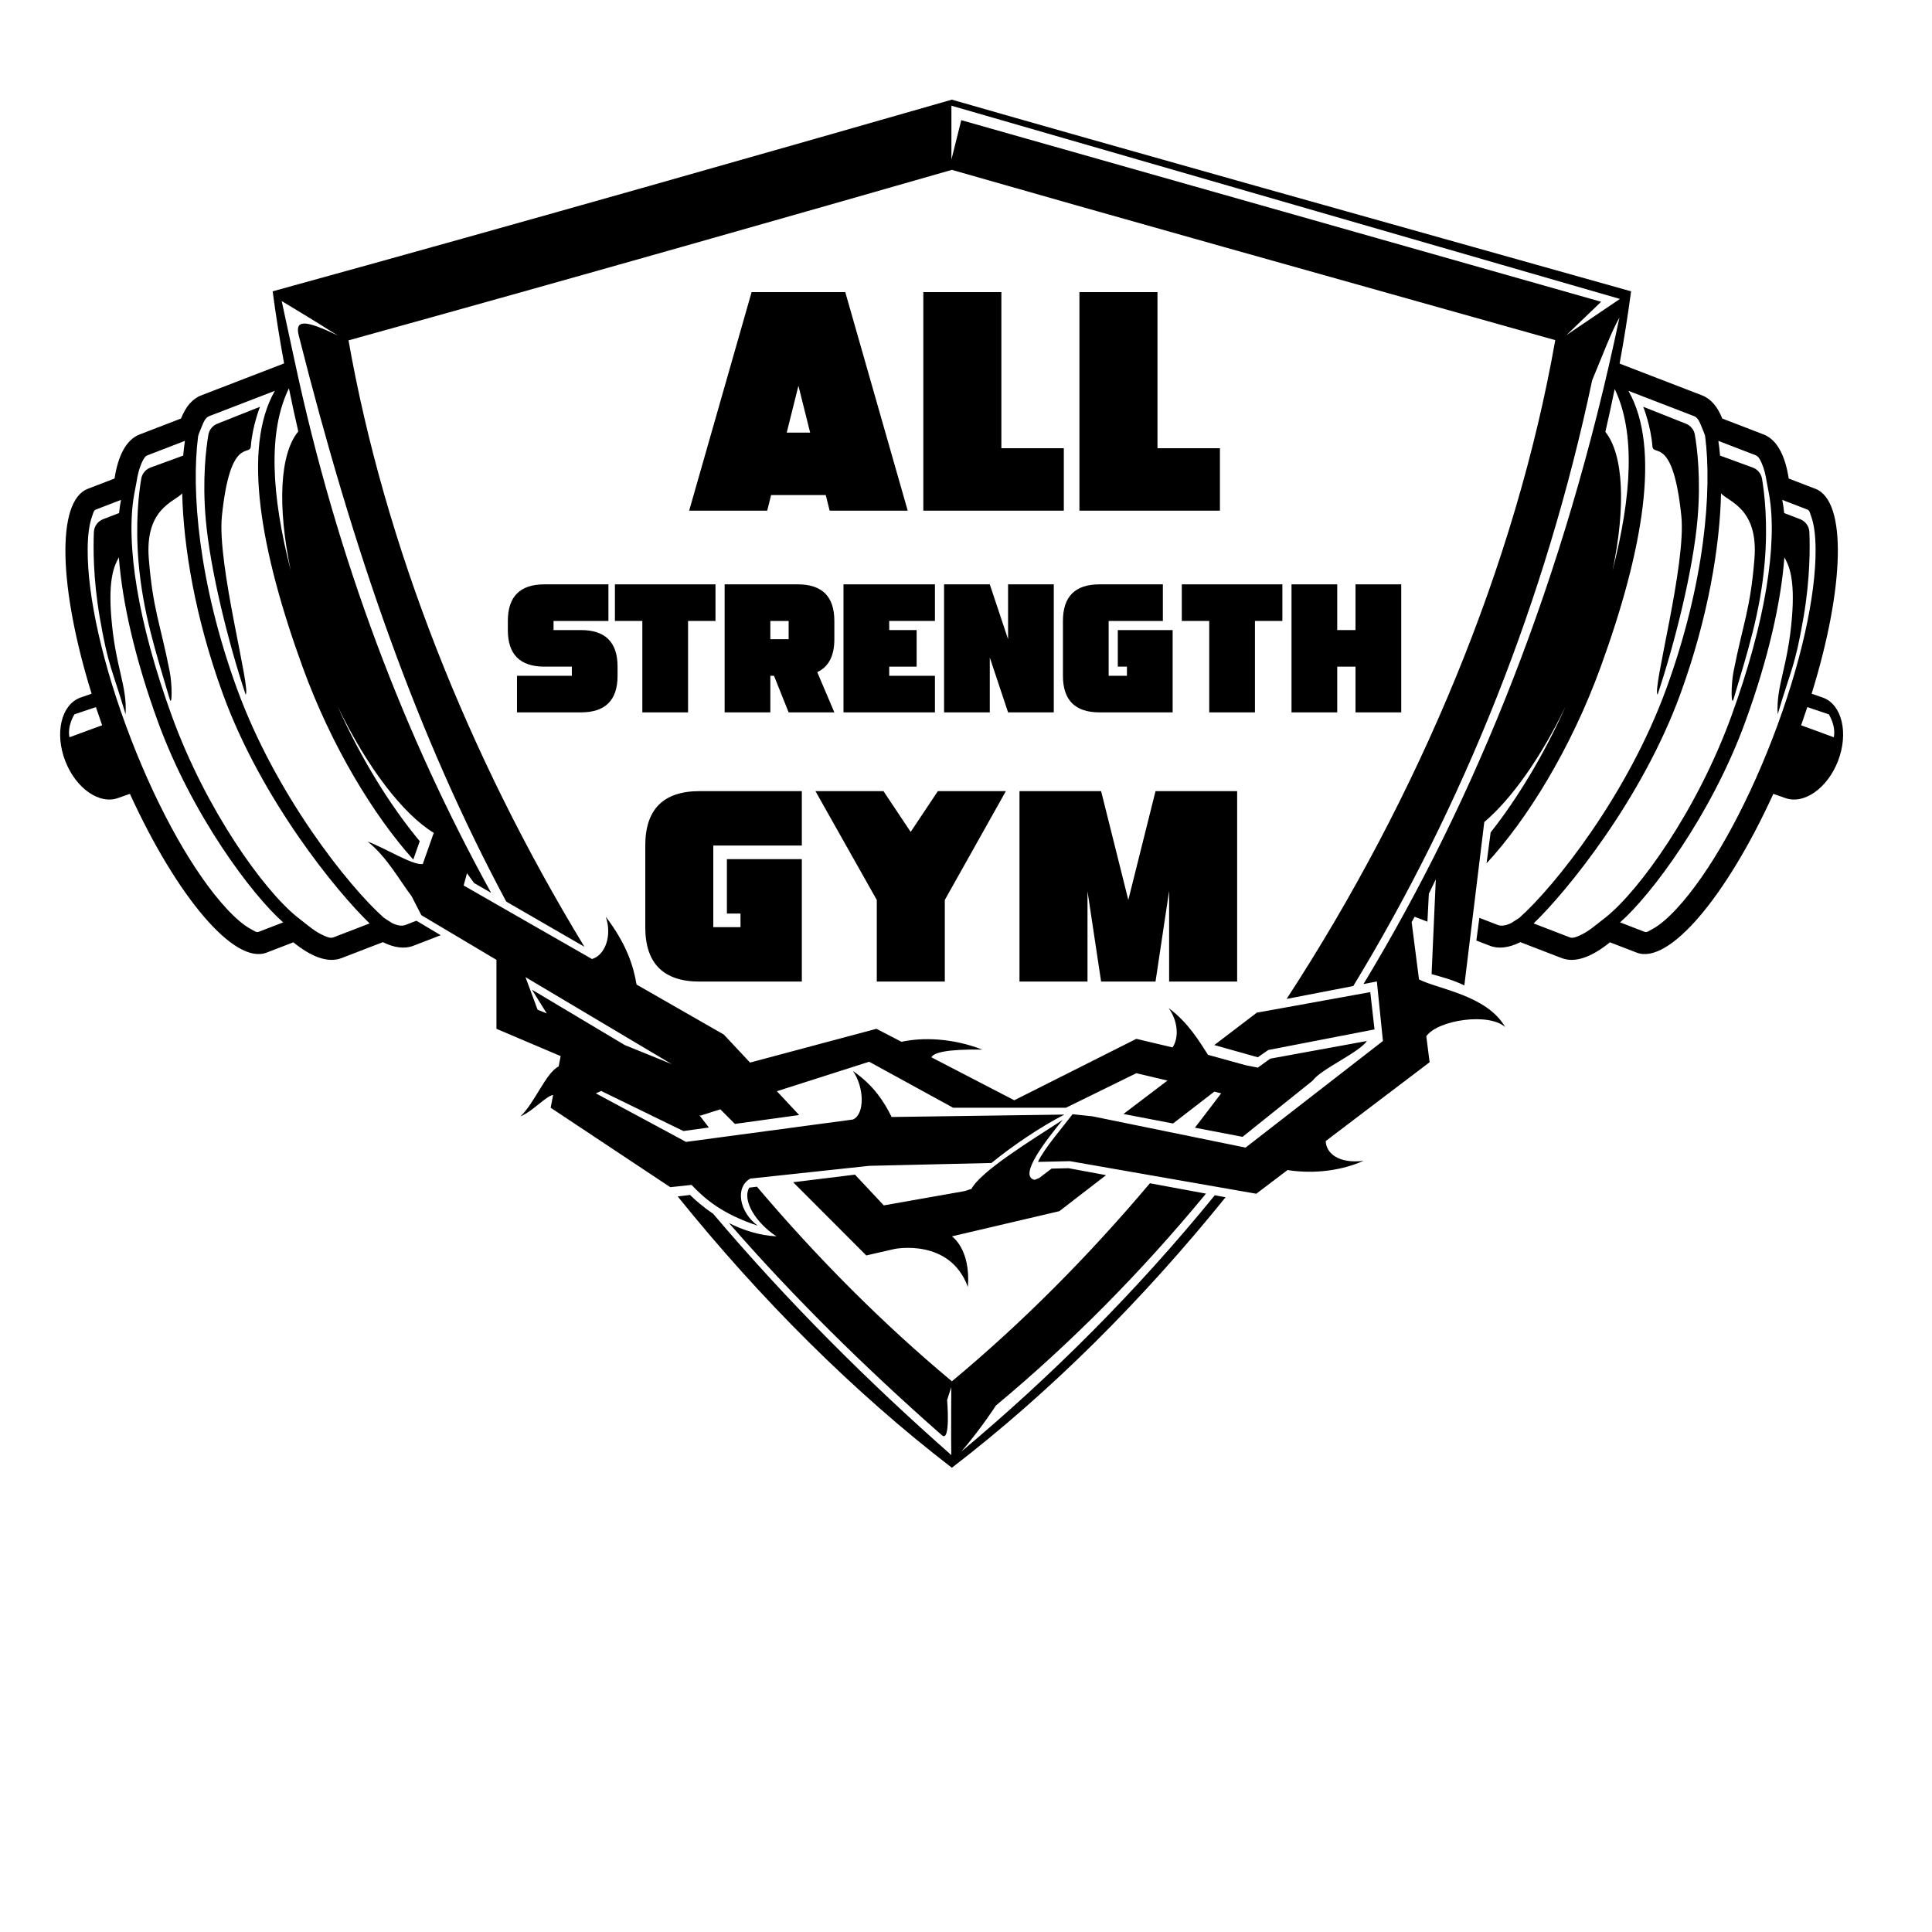 <?xml version="1.0" encoding="UTF-8" standalone="no"?>
<svg
   xmlns:dc="http://purl.org/dc/elements/1.1/"
   xmlns:cc="http://creativecommons.org/ns#"
   xmlns:rdf="http://www.w3.org/1999/02/22-rdf-syntax-ns#"
   xmlns:svg="http://www.w3.org/2000/svg"
   xmlns="http://www.w3.org/2000/svg"
   id="svg4152"
   style="clip-rule:evenodd;fill-rule:evenodd;stroke-linejoin:round;stroke-miterlimit:2"
   xml:space="preserve"
   version="1.1"
   viewBox="0 0 1851.968 1851.968"
   height="490mm"
   width="490mm"><defs
   id="defs4156" />
    <g
   id="g4150"
   transform="translate(-2338)">
        <g
   transform="translate(-0.045)"
   id="Artboard2">
            
            <g
   id="ram">
            </g>
            
            
            
        <g
   transform="translate(-241.094,-1045.561)"
   id="g4750"><g
     transform="translate(0.045)"
     id="g4095">
                <path
   d="m 3277.9,2217.95 c 12.93,6.56 28.34,11.79 45.5,12.75 -19.28,-12.51 -33.27,-34.25 -26.08,-46.69 l 7.36,-0.91 c 58.31,68.79 121.02,131.67 186.89,186.53 66.99,-55.69 130.69,-119.72 189.81,-189.83 l 53.74,9.94 c -62.01,75.21 -129.51,143.37 -201.38,203.13 0,0 -13.25,20.89 -33.08,44.09 85.89,-71.91 167.67,-153.24 242.92,-245.65 l 10.33,1.91 c -79.83,98.85 -168.33,187.1 -262.38,259.29 -94.22,-72.49 -182.87,-161 -262.8,-260.06 l 11.81,-1.45 c 4.54,4.46 12.1,11.25 22.1,17.97 71.47,84.29 148.39,160.92 228.34,231.36 -0.31,-13.84 0,-65.07 0,-65.07 l -3.99,12.34 c 0,0 3.52,41.25 -5.02,33.74 -76.99,-67.75 -144.46,-134.96 -204.07,-203.39 z m 232.37,-32.69 c 9.14,-17.07 56.76,-46.29 87.47,-66.18 -14.24,17.58 -43.52,53.96 -26.82,57.46 1.35,-0.51 4.46,-1.87 4.46,-1.87 l 11.73,-8.91 16.29,-0.38 35.93,6.65 -44.79,34.54 -102.97,24.13 c 0,0 18.17,12.08 15.31,48.51 -17.2,-47.15 -70.22,-36.44 -70.22,-36.44 l -27.17,6.23 -70.08,-70.17 59.25,-7.29 27.61,29.47 76.52,-13.52 c 2.07,-0.25 6.45,-2.13 7.48,-2.23 z m -320.99,-195.92 83.63,47.91 25.17,26.87 121.14,-32.37 24.03,12.45 c 19.63,-4.32 48.31,-3.81 77.4,7.45 -33.2,-0.4 -46.1,2.63 -48.78,7.39 l 79.48,41.21 117,-58.88 34.71,8.23 c 6.25,-9.24 5.34,-25.03 -3.69,-37.7 18.95,14.01 29.76,32.53 37.69,44.8 l 35.99,9.93 11.74,2.34 11.9,-8.6 92.65,-16.93 c -7.27,11.01 -44.46,27.16 -51.94,38 l -67.22,53.86 -45.67,-8.76 c 7.95,-10.23 25.17,-32.94 25.17,-32.94 l -6.58,-1.62 -39.57,30.53 -47.49,-9.12 42.16,-32.03 -29.85,-7.06 -67.42,33.1 h -108.2 l -80.47,-44.09 -88.47,28.27 21.37,22.82 -61.59,8.51 -13.99,-14 -18.95,6.05 -1.2,-0.51 c 3.05,3.98 6.11,7.96 9.18,11.91 l -24.44,3.38 -78.33,-38.18 -0.29,-0.3 -5.3,2.34 86.47,46.55 160.03,-21.46 c 11.62,-5.27 10.75,-31.24 -0.11,-46.56 20.04,13.87 29.89,29.5 37.16,44.15 l 165.57,-2.32 c -23.23,11.98 -50.17,30.27 -69.89,46.41 l -117.07,2.72 -114.11,12.25 c -14.84,8.37 -10.5,32.18 7.13,45.11 -33.47,-11 -50.51,-25.36 -63.44,-39.07 l -20.38,2.18 -114.67,-76.16 2.36,-12.2 c -6.39,0.56 -19.96,16.06 -31.29,20.45 13.81,-12.97 24.22,-41.6 36.6,-47.82 l 1.92,-9.91 -61.55,-26.17 v -66.1 l 0.34,0.2 -72.33,-43.02 -9.45,-18.37 c -11.39,-14.83 -23.44,-37.42 -42.11,-52.26 16.91,6.29 43.89,23.33 52.94,21.55 l 10.52,-29.82 c -29.63,-18.16 -63.82,-62.64 -92.22,-121.42 23.12,51.64 51.25,96.34 78.78,129.41 l -6.19,17.62 c -37.85,-42.08 -78.38,-108.45 -106.02,-184.4 -40.57,-111.5 -58.02,-209.99 -26.69,-264.93 l -62.93,24.26 c -3.56,1.38 -5.3,5.36 -7.16,10.1 0,0 -3.05,7.15 -3.44,9.07 -6.73,51.83 0.18,140.28 37.15,241.87 37.04,101.82 106.99,189.67 140.95,219.88 l 7.68,4.94 c 4.56,2.26 9.31,3.29 12.87,1.92 l 10.62,-4.09 23.27,13.89 -26.21,10.1 c -8.48,3.27 -18.38,1.92 -29.23,-3.45 l -39.65,15.28 c -12.67,4.89 -28.62,-0.87 -46.18,-15.14 l -25.63,9.88 c -30.98,11.94 -86.08,-53.81 -131.03,-152.18 l -10.93,3.82 c -17.99,6.93 -40.87,-8.93 -51.08,-35.4 -10.21,-26.47 -3.89,-53.59 14.1,-60.53 l 11.2,-3.91 c -31.43,-101.14 -34.2,-184.6 -3.66,-196.38 l 25.63,-9.88 c 3.44,-22.37 11.4,-37.34 24.07,-42.23 l 39.65,-15.28 c 4.44,-11.27 10.86,-18.91 19.34,-22.18 l 79.48,-30.64 c -4.27,-23.15 -7.94,-46.19 -10.97,-69.11 242.98,-66.88 504.44,-141.66 651.07,-183.72 151.11,43.48 404.9,114.58 651.07,183.72 -3.04,22.96 -6.71,46.05 -11,69.27 l 79.06,30.48 c 8.48,3.27 14.9,10.91 19.34,22.18 l 39.65,15.28 c 12.67,4.89 20.63,19.86 24.07,42.23 l 25.63,9.88 c 30.54,11.78 27.76,95.24 -3.66,196.38 l 11.2,3.91 c 17.99,6.94 24.3,34.06 14.1,60.53 -10.21,26.47 -33.09,42.33 -51.08,35.4 l -10.93,-3.82 c -44.95,98.37 -100.05,164.12 -131.03,152.18 l -25.63,-9.88 c -17.56,14.27 -33.51,20.03 -46.18,15.14 l -39.65,-15.28 c -10.85,5.37 -20.75,6.72 -29.23,3.45 l -12.97,-5 2.88,-21.75 17.77,6.85 c 3.56,1.37 8.31,0.34 12.87,-1.92 l 7.68,-4.94 c 33.96,-30.21 103.91,-118.06 140.95,-219.88 36.97,-101.59 43.88,-190.04 37.15,-241.87 -0.39,-1.92 -3.44,-9.07 -3.44,-9.07 -1.86,-4.74 -3.6,-8.72 -7.16,-10.1 l -62.93,-24.26 c 31.33,54.94 13.88,153.43 -26.69,264.93 -28.44,78.16 -70.53,146.17 -109.3,188 l 3.91,-29.62 c 25.31,-32.08 50.74,-73.62 71.95,-121.01 -23.96,49.6 -52.05,89.02 -78.04,111.04 l -19.11,156.63 c -11.06,-5.44 -22,-8.21 -31.4,-10.81 l 4.04,-90.96 -6.66,13.86 -1.37,26.8 -12.25,-4.72 c -0.96,1.71 -1.92,3.42 -2.88,5.13 l 7.05,54.91 c 18.04,9.37 65.05,15 82.64,45.73 -15.57,-14.1 -64.48,-6.96 -75.65,8.75 l 3.19,24.91 -99.58,75.57 c 0.33,11.88 12.56,21.88 36.23,18.96 -26.15,11.54 -53.82,11.91 -72.84,8.83 l -29.94,22.72 -178.69,-31.23 -30.61,0.71 c 6.1,-13.07 23.2,-32.55 33.16,-45.71 l 19.1,2.02 146.73,29.98 131.68,-102.19 -5.81,-57.06 -12.81,2.48 c 107.44,-177.68 192.8,-388.23 245.35,-638.93 -7.58,13.22 -16.79,37.72 -26.17,60.22 -44.48,210.59 -123.82,407.72 -228.99,580.61 l -63.87,12.35 c 127.29,-195.27 219.81,-417.36 257.49,-631.5 -218.97,-61.48 -437.44,-122.77 -578.39,-163.21 -137.7,39.48 -361.29,103.36 -578.35,163.43 34.54,196.05 115.03,398.64 226.11,581.29 l -74.91,-43.29 c -85.18,-158.94 -146.27,-334.38 -198.89,-542.59 -3.83,-15.15 5.38,-15.6 37.44,0 -23.54,-15.02 -53.82,-33.08 -53.82,-33.08 0,0 8.91,40.97 12.17,56.3 41.09,192.87 106.38,361.71 188.6,510.99 l -16.33,-9.43 -6.81,-9.37 c 0,0 -3.22,11.73 -3.22,11.73 l 123.06,70.5 c 12.81,-3.85 19.38,-22.73 13.19,-40.55 20.11,26.48 26.46,47.12 29.51,65.01 z m -94.87,24.09 8.78,3.56 c -4.78,-7.55 -9.52,-15.14 -14.21,-22.77 l 89,53.11 44.91,18.22 -140.09,-83.34 z m 648.69,33.9 40.74,-31.04 108.76,-19.7 4.07,35.76 -101.83,19.72 -10.05,6.97 z m 484.8,-565.05 c -0.42,-5.01 -0.97,-9.72 -1.64,-14.11 l 35.72,13.77 c 2.86,1.1 4.32,4.21 5.92,7.83 2.17,4.9 3.68,10.88 4.73,17.73 l 2.33,12.39 c 8.23,47.03 -3.65,122.61 -36.22,212.12 -32.72,89.94 -87.69,166.51 -120.05,192.56 l -9.82,7.71 c -5.38,4.37 -10.51,7.79 -15.42,9.97 -3.61,1.61 -6.78,2.93 -9.64,1.83 l -34.62,-13.35 c 31.31,-30.04 103.82,-118.66 140.74,-220.12 26.81,-73.69 37.72,-141.5 38.93,-192.12 6.93,8.04 35.91,14.14 32,62.7 -3.92,48.54 -10.72,61.07 -19.98,107.81 -2.61,13.18 -2.41,34.73 0,26.56 13.03,-44.16 25.61,-82.27 29.79,-130.8 3.27,-37.98 -0.3,-67.06 -2.55,-80.36 -0.85,-4.88 -4.24,-8.94 -8.89,-10.64 z m -1473.19,0 c 0.43,-5.01 0.97,-9.72 1.64,-14.11 l -35.72,13.77 c -2.86,1.1 -4.32,4.21 -5.92,7.83 -2.17,4.9 -3.68,10.88 -4.73,17.73 l -2.34,12.39 c -8.22,47.03 3.66,122.61 36.23,212.12 32.72,89.94 87.69,166.51 120.05,192.56 l 9.82,7.71 c 5.38,4.37 10.51,7.79 15.41,9.97 3.62,1.61 6.79,2.93 9.65,1.83 l 34.62,-13.35 c -31.31,-30.04 -103.82,-118.66 -140.74,-220.12 -26.81,-73.69 -37.72,-141.5 -38.93,-192.12 -6.93,8.04 -35.91,14.14 -32,62.7 3.92,48.54 10.72,61.07 19.98,107.81 2.61,13.18 2.41,34.73 0,26.56 -13.03,-44.16 -25.61,-82.27 -29.79,-130.8 -3.27,-37.98 0.3,-67.06 2.55,-80.36 0.85,-4.88 4.24,-8.94 8.89,-10.64 z m -61.48,55.09 c 0.46,-4.46 1.08,-8.67 1.86,-12.63 l -24.16,9.31 c -2.12,0.82 -2.51,3.6 -3.58,6.54 -2.89,8 -4.12,18.64 -4.22,31.29 -0.37,44.71 14.15,111.1 41.36,181.69 27.22,70.6 61.03,129.55 91.31,162.44 8.57,9.31 16.62,16.38 24.14,20.36 2.76,1.46 4.92,3.26 7.04,2.45 l 23.57,-9.09 c -29.73,-26.03 -87.55,-102.98 -120.15,-192.57 -21.83,-59.98 -34.16,-114.4 -37.35,-157.31 -4.33,7.55 -10.27,20.23 -7.29,57.23 3.92,48.54 15.4,65.65 13.7,93.17 -13.03,-44.16 -16.63,-45.59 -24.8,-93.17 -6.42,-37.34 -6.18,-67.69 -5.56,-81.92 0.4,-5.36 3.85,-10.01 8.87,-11.93 z m 1596.15,0 c -0.46,-4.46 -1.08,-8.67 -1.86,-12.63 l 24.16,9.31 c 2.12,0.82 2.51,3.6 3.58,6.54 2.89,8 4.12,18.64 4.22,31.29 0.36,44.71 -14.15,111.1 -41.36,181.69 -27.22,70.6 -61.03,129.55 -91.31,162.44 -8.57,9.31 -16.62,16.38 -24.14,20.36 -2.76,1.46 -4.92,3.26 -7.04,2.45 l -23.57,-9.09 c 29.73,-26.03 87.55,-102.98 120.15,-192.57 21.83,-59.98 34.15,-114.4 37.35,-157.31 4.34,7.55 10.27,20.23 7.29,57.23 -3.92,48.54 -15.4,65.65 -13.7,93.17 13.03,-44.16 16.63,-45.59 24.8,-93.17 6.42,-37.34 6.18,-67.69 5.56,-81.92 -0.4,-5.36 -3.85,-10.01 -8.87,-11.93 z m -1618.34,186 -20.6,6.94 c 0,0 -7.03,11 -4.75,21.98 11.79,-4.42 28.64,-10.51 31.32,-11.48 -2.08,-5.85 -4.07,-11.67 -5.97,-17.44 z m 1640.53,0 20.6,6.94 c 0,0 7.02,11 4.75,21.98 -11.79,-4.42 -28.64,-10.51 -31.32,-11.48 2.08,-5.85 4.07,-11.67 5.97,-17.44 z m -184.68,-304.95 c -2.78,13.7 -5.77,27.43 -8.95,41.13 17.52,21.74 19.67,71.83 6.91,132.76 18.39,-71.4 22.06,-132.29 2.04,-173.89 z m -1270.85,-0.66 c -20.37,41.61 -16.77,102.77 1.72,174.55 -12.85,-61.34 -10.58,-111.68 7.27,-133.19 -3.2,-13.8 -6.2,-27.59 -8.99,-41.36 z m 635.06,-270.88 v 51.64 l 9.44,-37.77 613.37,174.07 -33.33,32.03 51.32,-34.74 z"
   id="path4093" />
            </g><g
     id="cinka"
     transform="translate(-3125.51)">
                <g
   transform="translate(5463.55)"
   id="g4099">
                    <path
   d="m 490.331,1435.49 c 0,0 -27.597,10.95 -40.923,16.24 -4.476,1.77 -7.712,5.74 -8.55,10.48 -2.243,13.18 -5.876,42.39 -2.588,80.62 4.176,48.52 21.518,118.31 38.303,168.56 5.4,-4.67 -27.576,-124.63 -22.757,-171.2 8.044,-77.73 27.093,-56.46 27.725,-66.83 1.503,-19.57 8.79,-37.87 8.79,-37.87 z"
   id="path4097" />
                </g>
                <g
   transform="matrix(-1,0,0,1,7770.16,0)"
   id="g4103">
                    <path
   d="m 490.331,1435.49 c 0,0 -27.597,10.95 -40.923,16.24 -4.476,1.77 -7.712,5.74 -8.55,10.48 -2.243,13.18 -5.876,42.39 -2.588,80.62 4.176,48.52 21.518,118.31 38.303,168.56 5.4,-4.67 -27.576,-124.63 -22.757,-171.2 8.044,-77.73 27.093,-56.46 27.725,-66.83 1.503,-19.57 8.79,-37.87 8.79,-37.87 z"
   id="path4101" />
                </g>
            </g><g
     id="pismo"
     transform="matrix(2.88,0,0,2.88,1520.13,-3435.13)">
                <g
   id="g4146">
                    <g
   transform="translate(0,10.392)"
   id="g4108">
                        <path
   d="m 624.369,1710.17 -1.299,5.2 h -25.979 l 20.783,-72.74 h 31.175 l 20.783,72.74 h -25.979 l -1.299,-5.2 z m 12.99,-20.78 -3.897,-15.59 -3.897,15.59 z"
   style="fill-rule:nonzero"
   id="path4106" />
                    </g>
                    <g
   transform="translate(0,10.392)"
   id="g4112">
                        <path
   d="m 675.028,1642.63 h 25.979 v 51.96 h 20.783 v 20.78 h -46.762 z"
   style="fill-rule:nonzero"
   id="path4110" />
                    </g>
                    <g
   transform="translate(0,10.392)"
   id="g4116">
                        <path
   d="m 726.986,1642.63 h 25.979 v 51.96 h 20.783 v 20.78 h -46.762 z"
   style="fill-rule:nonzero"
   id="path4114" />
                    </g>
                    <path
   d="m 536.742,1762.47 c 0,-8.12 4.057,-12.18 12.173,-12.18 h 21.302 v 12.18 h -18.259 v 3.04 h 9.13 c 8.115,0 12.173,4.06 12.173,12.17 v 3.05 c 0,8.11 -4.058,12.17 -12.173,12.17 h -21.303 v -12.17 h 18.259 v -3.05 h -9.129 c -8.116,0 -12.173,-4.06 -12.173,-12.17 z"
   style="fill-rule:nonzero"
   id="path4118" />
                    <path
   d="m 596.724,1762.47 v 30.43 h -15.216 v -30.43 h -9.13 v -12.18 h 33.476 v 12.18 z"
   style="fill-rule:nonzero"
   id="path4120" />
                    <path
   d="m 630.2,1768.55 v -6.08 h -6.087 v 6.08 z m 9.525,10.96 5.691,13.39 H 630.2 l -4.869,-12.17 h -1.218 v 12.17 h -15.216 v -42.61 h 24.346 c 8.115,0 12.173,4.06 12.173,12.18 v 6.08 c 0,5.54 -1.897,9.19 -5.691,10.96 z"
   style="fill-rule:nonzero"
   id="path4122" />
                    <path
   d="m 648.459,1750.29 h 30.433 v 12.18 h -15.216 v 3.04 h 9.129 v 12.17 h -9.129 v 3.05 h 15.216 v 12.17 h -30.433 z"
   style="fill-rule:nonzero"
   id="path4124" />
                    <path
   d="m 697.151,1774.64 v 18.26 h -15.216 v -42.61 h 15.216 l 6.087,18.26 v -18.26 h 15.216 v 42.61 h -15.216 z"
   style="fill-rule:nonzero"
   id="path4126" />
                    <path
   d="m 758.016,1765.51 v 27.39 H 733.67 c -8.115,0 -12.173,-4.06 -12.173,-12.17 v -18.26 c 0,-8.12 4.058,-12.18 12.173,-12.18 h 21.091 v 12.18 h -18.047 v 18.26 h 6.086 v -3.05 h -3.043 v -12.17 z"
   style="fill-rule:nonzero"
   id="path4128" />
                    <path
   d="m 785.406,1762.47 v 30.43 h -15.217 v -30.43 h -9.129 v -12.18 h 33.475 v 12.18 z"
   style="fill-rule:nonzero"
   id="path4130" />
                    <path
   d="m 797.579,1750.29 h 15.216 v 15.22 h 6.086 v -15.22 h 15.217 v 42.61 h -15.217 v -15.22 h -6.086 v 15.22 h -15.216 z"
   style="fill-rule:nonzero"
   id="path4132" />
                    <g
   transform="translate(0,-13.766)"
   id="g4136">
                        <path
   d="m 634.593,1855.52 v 40.75 h -33.998 c -12.074,0 -18.111,-6.04 -18.111,-18.11 v -27.17 c 0,-12.07 6.037,-18.11 18.111,-18.11 h 33.998 v 18.11 h -29.47 v 27.17 h 9.055 v -4.53 h -4.527 v -18.11 z"
   style="fill-rule:nonzero"
   id="path4134" />
                    </g>
                    <g
   transform="translate(0,-13.766)"
   id="g4140">
                        <path
   d="m 659.541,1869.1 -20.42,-36.22 h 22.639 l 9.056,13.58 9.055,-13.58 h 22.639 l -20.33,36.22 v 27.17 h -22.639 z"
   style="fill-rule:nonzero"
   id="path4138" />
                    </g>
                    <g
   transform="translate(0,-13.766)"
   id="g4144">
                        <path
   d="m 779.482,1832.88 v 63.39 h -22.639 v -30.2 l -4.528,30.2 h -18.111 l -4.528,-30.07 v 30.07 h -22.638 v -63.39 h 27.166 l 9.056,36.22 9.055,-36.22 z"
   style="fill-rule:nonzero"
   id="path4142" />
                    </g>
                </g>
            </g></g></g>
    </g>
</svg>
